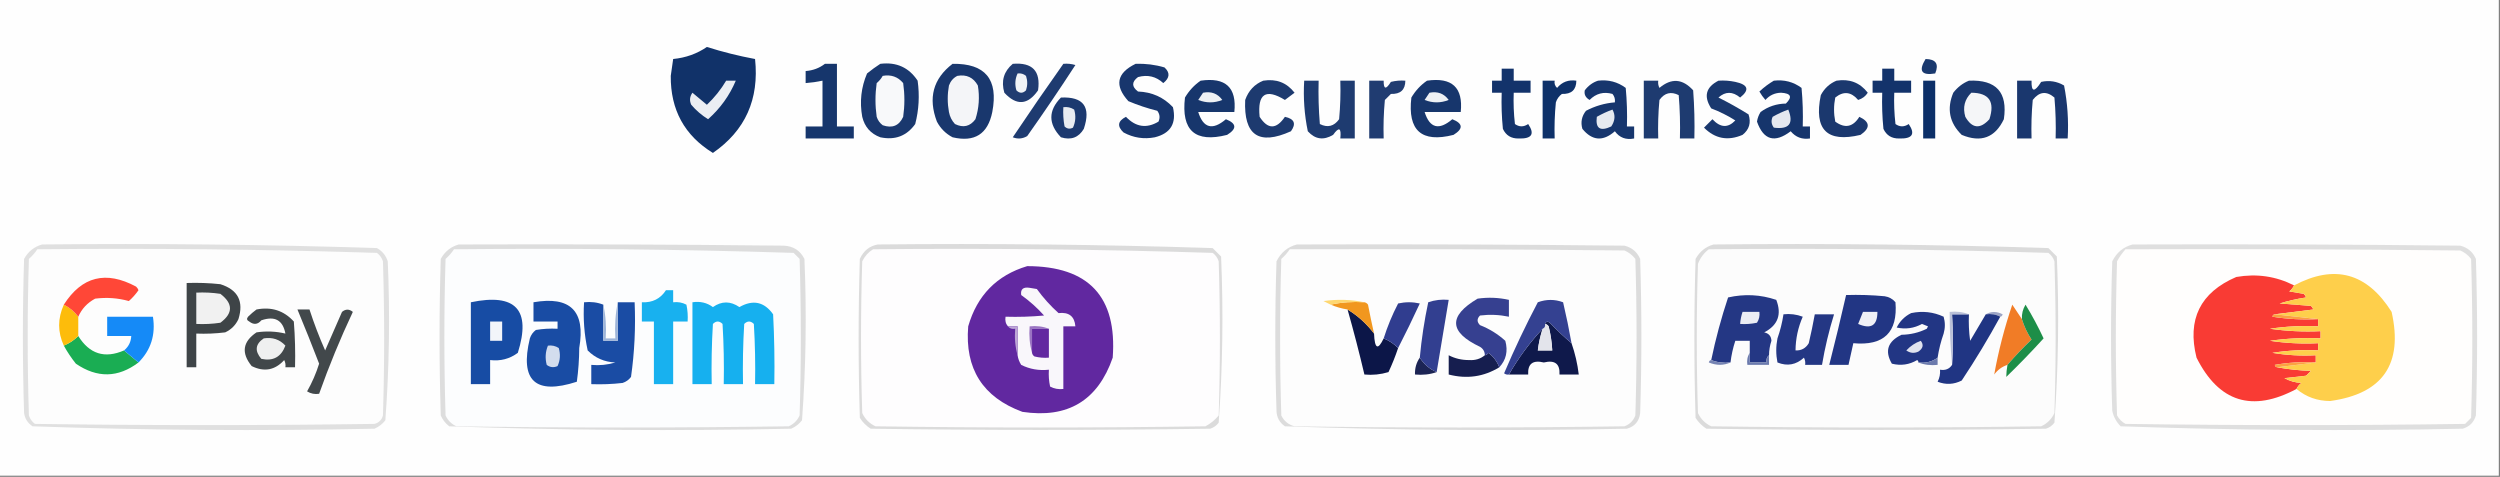 <svg xmlns="http://www.w3.org/2000/svg" xmlns:xlink="http://www.w3.org/1999/xlink" width="1038px" height="198px" style="shape-rendering:geometricPrecision; text-rendering:geometricPrecision; image-rendering:optimizeQuality; fill-rule:evenodd; clip-rule:evenodd"><rect width="100%" height="100%" fill="#808080" stroke="none"/><g><path style="opacity:1" fill="#fefefe" d="M -0.5,-0.5 C 345.5,-0.5 691.5,-0.5 1037.5,-0.5C 1037.5,65.5 1037.5,131.5 1037.5,197.5C 691.5,197.5 345.5,197.5 -0.5,197.5C -0.5,131.5 -0.5,65.5 -0.5,-0.5 Z"></path></g><g><path style="opacity:1" fill="#113269" d="M 293.5,19.5 C 300.046,21.569 306.712,23.236 313.5,24.5C 315.282,41.199 309.449,54.199 296,63.5C 284.203,56.25 278.37,45.583 278.5,31.5C 278.833,29.167 279.167,26.833 279.5,24.5C 284.71,23.988 289.377,22.322 293.5,19.5 Z"></path></g><g><path style="opacity:1" fill="#1a396e" d="M 799.5,24.5 C 803.788,24.558 805.121,26.558 803.5,30.5C 797.787,31.452 796.454,29.452 799.5,24.5 Z"></path></g><g><path style="opacity:1" fill="#16366c" d="M 342.5,26.5 C 344.167,26.5 345.833,26.5 347.5,26.5C 347.5,35.167 347.5,43.833 347.5,52.5C 349.833,52.5 352.167,52.5 354.5,52.5C 354.5,54.167 354.5,55.833 354.5,57.5C 347.833,57.5 341.167,57.5 334.5,57.5C 334.5,55.833 334.5,54.167 334.5,52.5C 336.833,52.5 339.167,52.5 341.5,52.5C 341.5,46.167 341.5,39.833 341.5,33.5C 339.194,33.993 336.861,34.326 334.5,34.5C 334.5,32.833 334.5,31.167 334.5,29.5C 337.542,29.267 340.208,28.267 342.5,26.5 Z"></path></g><g><path style="opacity:1" fill="#1a386e" d="M 365.5,26.5 C 372.205,25.67 377.372,28.003 381,33.5C 381.861,39.585 381.527,45.585 380,51.5C 376.457,56.462 371.624,58.296 365.5,57C 361.502,55.514 359.002,52.68 358,48.5C 356.873,42.245 357.54,36.245 360,30.5C 361.812,29.023 363.645,27.69 365.5,26.5 Z"></path></g><g><path style="opacity:1" fill="#19376d" d="M 395.5,26.5 C 409.097,26.276 414.597,32.943 412,46.5C 410.162,55.661 404.662,59.161 395.5,57C 392.667,55.5 390.5,53.333 389,50.5C 385.271,40.669 387.438,32.669 395.5,26.5 Z"></path></g><g><path style="opacity:1" fill="#213c71" d="M 420.5,26.5 C 428.658,25.823 432.158,29.489 431,37.5C 426.748,43.653 422.081,43.986 417,38.5C 415.593,33.643 416.76,29.643 420.5,26.5 Z"></path></g><g><path style="opacity:1" fill="#1e3b70" d="M 441.5,26.5 C 443.199,26.34 444.866,26.506 446.5,27C 440.029,36.97 433.362,46.803 426.5,56.5C 424.579,57.641 422.579,57.808 420.5,57C 427.386,46.718 434.386,36.551 441.5,26.5 Z"></path></g><g><path style="opacity:1" fill="#18366d" d="M 471.5,26.5 C 475.582,26.344 479.582,26.844 483.5,28C 485.871,30.184 485.704,32.35 483,34.5C 480.005,31.735 476.505,30.902 472.5,32C 469.833,34 469.833,36 472.5,38C 478.281,38.209 483.115,40.376 487,44.5C 488.558,51.196 486.058,55.362 479.5,57C 474.928,57.887 470.595,57.22 466.5,55C 463.741,52.426 464.074,50.26 467.5,48.5C 471.573,52.772 476.073,53.439 481,50.5C 481.72,48.888 481.554,47.388 480.5,46C 476.392,44.974 472.392,43.64 468.5,42C 462.632,35.506 463.632,30.34 471.5,26.5 Z"></path></g><g><path style="opacity:1" fill="#13336b" d="M 623.5,28.5 C 625.167,28.5 626.833,28.5 628.5,28.5C 628.5,30.167 628.5,31.833 628.5,33.5C 630.833,33.5 633.167,33.5 635.5,33.5C 635.5,35.167 635.5,36.833 635.5,38.5C 633.167,38.5 630.833,38.5 628.5,38.5C 628.334,42.846 628.501,47.179 629,51.5C 630.796,52.767 632.629,52.767 634.5,51.5C 637.344,55.689 636.011,57.689 630.5,57.5C 627.426,57.55 625.259,56.217 624,53.5C 623.501,48.511 623.334,43.511 623.5,38.5C 622.167,38.5 620.833,38.5 619.5,38.5C 619.5,36.833 619.5,35.167 619.5,33.5C 620.833,33.5 622.167,33.5 623.5,33.5C 623.5,31.833 623.5,30.167 623.5,28.5 Z"></path></g><g><path style="opacity:1" fill="#13336b" d="M 781.5,28.5 C 783.167,28.5 784.833,28.5 786.5,28.5C 786.5,30.167 786.5,31.833 786.5,33.5C 788.833,33.5 791.167,33.5 793.5,33.5C 793.5,35.167 793.5,36.833 793.5,38.5C 791.167,38.5 788.833,38.5 786.5,38.5C 786.334,42.846 786.501,47.179 787,51.5C 788.796,52.767 790.629,52.767 792.5,51.5C 795.344,55.689 794.011,57.689 788.5,57.5C 785.426,57.55 783.259,56.217 782,53.5C 781.501,48.511 781.334,43.511 781.5,38.5C 780.167,38.5 778.833,38.5 777.5,38.5C 777.5,36.833 777.5,35.167 777.5,33.5C 778.833,33.5 780.167,33.5 781.5,33.5C 781.5,31.833 781.5,30.167 781.5,28.5 Z"></path></g><g><path style="opacity:1" fill="#f1f3f6" d="M 422.5,30.5 C 423.822,30.33 424.989,30.663 426,31.5C 426.667,33.5 426.667,35.5 426,37.5C 424.667,38.833 423.333,38.833 422,37.5C 421.297,35.071 421.463,32.737 422.5,30.5 Z"></path></g><g><path style="opacity:1" fill="#f8f9fa" d="M 366.5,31.5 C 369.97,30.875 372.804,31.875 375,34.5C 375.667,39.167 375.667,43.833 375,48.5C 373.309,52.213 370.475,53.379 366.5,52C 365.299,51.097 364.465,49.931 364,48.5C 363.333,43.833 363.333,39.167 364,34.5C 365.045,33.627 365.878,32.627 366.5,31.5 Z"></path></g><g><path style="opacity:1" fill="#f4f5f8" d="M 397.5,31.5 C 401.317,30.826 404.15,32.159 406,35.5C 406.81,40.257 406.476,44.924 405,49.5C 402.779,52.512 399.946,53.179 396.5,51.5C 395.194,50.088 394.36,48.421 394,46.5C 393.333,42.833 393.333,39.167 394,35.5C 394.69,33.65 395.856,32.316 397.5,31.5 Z"></path></g><g><path style="opacity:1" fill="#ebeef3" d="M 301.5,33.5 C 302.833,33.5 304.167,33.5 305.5,33.5C 302.917,39.64 299.084,44.974 294,49.5C 291.384,47.888 289.05,45.888 287,43.5C 286.202,41.741 286.369,40.075 287.5,38.5C 289.5,40.167 291.5,41.833 293.5,43.5C 296.653,40.51 299.32,37.177 301.5,33.5 Z"></path></g><g><path style="opacity:1" fill="#17366c" d="M 498.5,33.5 C 508.88,31.987 513.546,36.32 512.5,46.5C 507.5,46.5 502.5,46.5 497.5,46.5C 499.619,53.231 503.452,54.231 509,49.5C 513.467,51.283 513.634,53.449 509.5,56C 496.218,59.388 490.384,54.222 492,40.5C 493.694,37.642 495.861,35.309 498.5,33.5 Z"></path></g><g><path style="opacity:1" fill="#1d3a6f" d="M 524.5,33.5 C 529.914,32.634 534.248,34.3 537.5,38.5C 536.167,39.5 534.833,40.5 533.5,41.5C 525.521,36.619 522.021,38.952 523,48.5C 526.405,53.795 529.905,53.795 533.5,48.5C 537.433,49.354 538.266,51.354 536,54.5C 522.668,60.508 516.334,56.175 517,41.5C 518.38,37.625 520.88,34.958 524.5,33.5 Z"></path></g><g><path style="opacity:1" fill="#1e3b70" d="M 541.5,33.5 C 543.5,33.5 545.5,33.5 547.5,33.5C 547.334,39.509 547.501,45.509 548,51.5C 551.206,53.124 553.872,52.458 556,49.5C 556.499,44.177 556.666,38.844 556.5,33.5C 558.5,33.5 560.5,33.5 562.5,33.5C 562.5,41.5 562.5,49.5 562.5,57.5C 560.5,57.5 558.5,57.5 556.5,57.5C 556.97,53.03 555.97,52.53 553.5,56C 549.526,58.364 546.026,57.864 543,54.5C 541.575,47.615 541.075,40.615 541.5,33.5 Z"></path></g><g><path style="opacity:1" fill="#203c71" d="M 568.5,33.5 C 570.5,33.5 572.5,33.5 574.5,33.5C 574.443,37.133 575.443,37.3 577.5,34C 579.473,33.505 581.473,33.338 583.5,33.5C 583.466,37.309 581.466,39.142 577.5,39C 576.667,39.833 575.833,40.667 575,41.5C 574.501,46.823 574.334,52.156 574.5,57.5C 572.5,57.5 570.5,57.5 568.5,57.5C 568.5,49.5 568.5,41.5 568.5,33.5 Z"></path></g><g><path style="opacity:1" fill="#17366c" d="M 592.5,33.5 C 602.88,31.987 607.546,36.32 606.5,46.5C 601.5,46.5 596.5,46.5 591.5,46.5C 593.619,53.231 597.452,54.231 603,49.5C 607.467,51.283 607.634,53.449 603.5,56C 590.218,59.388 584.384,54.222 586,40.5C 587.694,37.642 589.861,35.309 592.5,33.5 Z"></path></g><g><path style="opacity:1" fill="#0e3169" d="M 640.5,33.5 C 642.167,33.5 643.833,33.5 645.5,33.5C 645.281,34.675 645.614,35.675 646.5,36.5C 648.578,34.014 651.245,33.014 654.5,33.5C 654.466,37.309 652.466,39.142 648.5,39C 647.299,39.903 646.465,41.069 646,42.5C 645.501,47.489 645.334,52.489 645.5,57.5C 643.833,57.5 642.167,57.5 640.5,57.5C 640.5,49.5 640.5,41.5 640.5,33.5 Z"></path></g><g><path style="opacity:1" fill="#17366d" d="M 663.5,33.5 C 667.79,32.987 671.623,33.987 675,36.5C 675.499,41.823 675.666,47.156 675.5,52.5C 676.5,52.5 677.5,52.5 678.5,52.5C 678.5,54.167 678.5,55.833 678.5,57.5C 675.092,58.172 672.425,57.172 670.5,54.5C 665.59,58.817 661.09,58.483 657,53.5C 656.218,50.743 656.718,48.243 658.5,46C 662.259,44.015 666.259,42.848 670.5,42.5C 670.67,41.178 670.337,40.011 669.5,39C 665.82,37.973 662.653,38.806 660,41.5C 658.322,40.534 657.655,39.201 658,37.5C 659.5,35.531 661.333,34.198 663.5,33.5 Z"></path></g><g><path style="opacity:1" fill="#1e3b70" d="M 682.5,33.5 C 684.5,33.5 686.5,33.5 688.5,33.5C 688.351,34.552 688.517,35.552 689,36.5C 693.954,32.323 698.62,32.657 703,37.5C 703.5,44.158 703.666,50.825 703.5,57.5C 701.5,57.5 699.5,57.5 697.5,57.5C 697.666,51.491 697.499,45.491 697,39.5C 693.794,37.876 691.128,38.542 689,41.5C 688.501,46.823 688.334,52.156 688.5,57.5C 686.5,57.5 684.5,57.5 682.5,57.5C 682.5,49.5 682.5,41.5 682.5,33.5 Z"></path></g><g><path style="opacity:1" fill="#1a386e" d="M 713.5,33.5 C 715.857,33.337 718.19,33.503 720.5,34C 725.857,35.158 726.523,37.324 722.5,40.5C 719.383,37.91 716.383,37.91 713.5,40.5C 717.742,42.613 721.908,44.947 726,47.5C 727.123,50.956 726.29,53.79 723.5,56C 717.421,58.61 712.087,57.61 707.5,53C 708.667,51.833 709.833,50.667 711,49.5C 714.289,53.056 717.456,53.222 720.5,50C 717.415,48.042 714.082,46.375 710.5,45C 707.262,40.017 708.262,36.183 713.5,33.5 Z"></path></g><g><path style="opacity:1" fill="#16356c" d="M 736.5,33.5 C 740.79,32.987 744.623,33.987 748,36.5C 748.499,41.823 748.666,47.156 748.5,52.5C 749.5,52.5 750.5,52.5 751.5,52.5C 751.5,54.167 751.5,55.833 751.5,57.5C 748.245,57.986 745.578,56.986 743.5,54.5C 736.883,59.516 732.216,58.183 729.5,50.5C 729.719,49.062 730.219,47.729 731,46.5C 734.111,44.228 737.611,43.062 741.5,43C 744.297,40.242 743.631,38.742 739.5,38.5C 736.889,38.556 734.722,39.556 733,41.5C 732.044,40.421 731.211,39.255 730.5,38C 732.389,36.236 734.389,34.736 736.5,33.5 Z"></path></g><g><path style="opacity:1" fill="#1b386e" d="M 762.5,33.5 C 767.914,32.634 772.248,34.3 775.5,38.5C 774.564,39.974 773.23,40.974 771.5,41.5C 768.58,38.077 765.413,37.744 762,40.5C 761.333,43.833 761.333,47.167 762,50.5C 766.019,53.429 769.353,52.763 772,48.5C 776.478,50.628 776.645,53.128 772.5,56C 758.546,59.349 753.046,53.849 756,39.5C 757.494,36.687 759.66,34.687 762.5,33.5 Z"></path></g><g><path style="opacity:1" fill="#0c2f68" d="M 798.5,33.5 C 800.167,33.5 801.833,33.5 803.5,33.5C 803.5,41.5 803.5,49.5 803.5,57.5C 801.833,57.5 800.167,57.5 798.5,57.5C 798.5,49.5 798.5,41.5 798.5,33.5 Z"></path></g><g><path style="opacity:1" fill="#1b386e" d="M 817.5,33.5 C 828.833,32.998 833.666,38.331 832,49.5C 828.344,57.166 822.511,59.333 814.5,56C 809.393,51.002 808.227,45.169 811,38.5C 812.805,36.174 814.972,34.508 817.5,33.5 Z"></path></g><g><path style="opacity:1" fill="#1a376e" d="M 837.5,33.5 C 839.5,33.5 841.5,33.5 843.5,33.5C 843.367,38.272 844.7,38.438 847.5,34C 850.871,33.256 854.037,33.756 857,35.5C 858.429,42.719 858.929,50.053 858.5,57.5C 856.833,57.5 855.167,57.5 853.5,57.5C 853.666,51.824 853.499,46.157 853,40.5C 849.706,37.689 846.706,38.022 844,41.5C 843.501,46.823 843.334,52.156 843.5,57.5C 841.5,57.5 839.5,57.5 837.5,57.5C 837.5,49.5 837.5,41.5 837.5,33.5 Z"></path></g><g><path style="opacity:1" fill="#eef1f4" d="M 499.5,38.5 C 502.908,37.828 505.575,38.828 507.5,41.5C 504.167,42.833 500.833,42.833 497.5,41.5C 498.193,40.482 498.859,39.482 499.5,38.5 Z"></path></g><g><path style="opacity:1" fill="#eef1f4" d="M 593.5,38.5 C 596.908,37.828 599.575,38.828 601.5,41.5C 598.167,42.833 594.833,42.833 591.5,41.5C 592.193,40.482 592.859,39.482 593.5,38.5 Z"></path></g><g><path style="opacity:1" fill="#f5f6f8" d="M 818.5,38.5 C 825.88,38.553 828.38,42.22 826,49.5C 822.157,53.729 818.823,53.395 816,48.5C 814.861,44.579 815.695,41.246 818.5,38.5 Z"></path></g><g><path style="opacity:1" fill="#1c396f" d="M 440.5,40.5 C 449.886,40.071 453.053,44.404 450,53.5C 447.839,57.124 444.672,58.291 440.5,57C 435.193,51.428 435.193,45.928 440.5,40.5 Z"></path></g><g><path style="opacity:1" fill="#e9ecf1" d="M 441.5,44.5 C 443.144,44.286 444.644,44.62 446,45.5C 446.769,48.099 446.602,50.599 445.5,53C 444.216,53.684 443.049,53.517 442,52.5C 441.503,49.854 441.336,47.187 441.5,44.5 Z"></path></g><g><path style="opacity:1" fill="#e6eaf0" d="M 669.5,45.5 C 670.764,47.772 670.598,50.105 669,52.5C 664.377,54.678 662.377,53.344 663,48.5C 665.166,47.269 667.333,46.269 669.5,45.5 Z"></path></g><g><path style="opacity:1" fill="#e5e8ef" d="M 742.5,45.5 C 744.839,51.335 742.839,53.835 736.5,53C 735.446,51.612 735.28,50.112 736,48.5C 738.166,47.269 740.333,46.269 742.5,45.5 Z"></path></g><g><path style="opacity:1" fill="#dddddd" d="M 190.5,101.5 C 235.501,101.333 280.501,101.5 325.5,102C 329.438,102.214 332.272,104.047 334,107.5C 334.968,129.897 334.634,152.23 333,174.5C 331.786,176.049 330.286,177.215 328.5,178C 281.083,178.99 233.75,178.657 186.5,177C 184.951,175.786 183.785,174.286 183,172.5C 182.333,150.833 182.333,129.167 183,107.5C 184.707,104.41 187.207,102.41 190.5,101.5 Z"></path></g><g><path style="opacity:1" fill="#dbdbdb" d="M 364.5,101.5 C 410.893,101.015 457.227,101.515 503.5,103C 504.667,104.167 505.833,105.333 507,106.5C 507.979,129.588 507.645,152.588 506,175.5C 505.097,176.701 503.931,177.535 502.5,178C 455.5,178.667 408.5,178.667 361.5,178C 359.667,176.833 358.167,175.333 357,173.5C 356.333,151.5 356.333,129.5 357,107.5C 358.542,104.108 361.042,102.108 364.5,101.5 Z"></path></g><g><path style="opacity:1" fill="#dbdbdb" d="M 711.5,101.5 C 757.893,101.015 804.227,101.515 850.5,103C 851.667,104.167 852.833,105.333 854,106.5C 854.979,129.588 854.645,152.588 853,175.5C 852.097,176.701 850.931,177.535 849.5,178C 802.5,178.667 755.5,178.667 708.5,178C 706.667,176.833 705.167,175.333 704,173.5C 703.333,151.5 703.333,129.5 704,107.5C 705.707,104.41 708.207,102.41 711.5,101.5 Z"></path></g><g><path style="opacity:1" fill="#dfdfdf" d="M 885.5,101.5 C 930.835,101.333 976.168,101.5 1021.5,102C 1024.58,102.786 1026.75,104.619 1028,107.5C 1028.67,129.167 1028.67,150.833 1028,172.5C 1027.17,175.333 1025.33,177.167 1022.5,178C 975.083,178.99 927.75,178.657 880.5,177C 878.683,175.2 877.516,173.034 877,170.5C 876.333,149.833 876.333,129.167 877,108.5C 878.866,104.784 881.699,102.45 885.5,101.5 Z"></path></g><g><path style="opacity:1" fill="#fcfdfe" d="M 188.5,103.5 C 235.56,103.015 282.56,103.515 329.5,105C 330.333,105.833 331.167,106.667 332,107.5C 332.667,129.167 332.667,150.833 332,172.5C 331.07,174.552 329.57,176.052 327.5,177C 281.5,177.667 235.5,177.667 189.5,177C 187.43,176.052 185.93,174.552 185,172.5C 184.333,150.833 184.333,129.167 185,107.5C 186.376,106.295 187.542,104.962 188.5,103.5 Z"></path></g><g><path style="opacity:1" fill="#fefdfe" d="M 362.5,103.5 C 409.56,103.015 456.56,103.515 503.5,105C 504.701,105.903 505.535,107.069 506,108.5C 506.667,129.833 506.667,151.167 506,172.5C 504.457,174.378 502.624,175.878 500.5,177C 454.833,177.667 409.167,177.667 363.5,177C 361,175.833 359.167,174 358,171.5C 357.333,150.5 357.333,129.5 358,108.5C 359.059,106.341 360.559,104.674 362.5,103.5 Z"></path></g><g><path style="opacity:1" fill="#fcfcfc" d="M 709.5,103.5 C 756.56,103.015 803.56,103.515 850.5,105C 851.701,105.903 852.535,107.069 853,108.5C 853.667,129.5 853.667,150.5 853,171.5C 851.833,174 850,175.833 847.5,177C 801.833,177.667 756.167,177.667 710.5,177C 708,175.833 706.167,174 705,171.5C 704.333,150.833 704.333,130.167 705,109.5C 705.979,107.032 707.479,105.032 709.5,103.5 Z"></path></g><g><path style="opacity:1" fill="#fffefd" d="M 882.5,103.5 C 928.835,103.333 975.168,103.5 1021.5,104C 1023.29,104.785 1024.79,105.951 1026,107.5C 1026.67,129.5 1026.67,151.5 1026,173.5C 1025.17,174.333 1024.33,175.167 1023.5,176C 976.5,176.667 929.5,176.667 882.5,176C 881,175.167 879.833,174 879,172.5C 878.333,151.167 878.333,129.833 879,108.5C 879.997,106.677 881.164,105.01 882.5,103.5 Z"></path></g><g><path style="opacity:1" fill="#6128a0" d="M 426.5,110.5 C 452.04,110.536 463.873,123.202 462,148.5C 455.81,166.332 443.31,173.832 424.5,171C 408.045,164.938 400.545,153.104 402,135.5C 405.709,122.625 413.876,114.292 426.5,110.5 Z"></path></g><g><path style="opacity:1" fill="#f93b34" d="M 952.5,118.5 C 952.047,119.458 951.381,120.292 950.5,121C 952.5,121.333 954.5,121.667 956.5,122C 956.957,122.414 957.291,122.914 957.5,123.5C 953.69,124.071 950.024,124.904 946.5,126C 950.833,126.333 955.167,126.667 959.5,127C 959.957,127.414 960.291,127.914 960.5,128.5C 955.015,129.167 949.681,129.833 944.5,130.5C 943.957,130.56 943.624,130.893 943.5,131.5C 949.798,132.496 956.132,132.83 962.5,132.5C 962.5,133.5 962.5,134.5 962.5,135.5C 955.8,135.17 949.134,135.503 942.5,136.5C 949.468,137.497 956.468,137.83 963.5,137.5C 963.5,138.5 963.5,139.5 963.5,140.5C 956.468,140.17 949.468,140.503 942.5,141.5C 949.134,142.497 955.8,142.83 962.5,142.5C 962.5,143.5 962.5,144.5 962.5,145.5C 956.132,145.17 949.798,145.504 943.5,146.5C 949.463,147.496 955.463,147.829 961.5,147.5C 961.5,148.5 961.5,149.5 961.5,150.5C 955.794,150.171 950.128,150.505 944.5,151.5C 944.624,152.107 944.957,152.44 945.5,152.5C 949.982,153.326 954.649,153.826 959.5,154C 958.833,154.667 958.167,155.333 957.5,156C 954.5,156.333 951.5,156.667 948.5,157C 950.623,158.194 952.957,158.86 955.5,159C 954.619,159.708 953.953,160.542 953.5,161.5C 935.103,171.311 921.27,166.977 912,148.5C 908.026,132.615 913.526,121.448 928.5,115C 937.001,113.522 945.001,114.689 952.5,118.5 Z"></path></g><g><path style="opacity:1" fill="#fecf4b" d="M 953.5,161.5 C 953.953,160.542 954.619,159.708 955.5,159C 952.957,158.86 950.623,158.194 948.5,157C 951.5,156.667 954.5,156.333 957.5,156C 958.167,155.333 958.833,154.667 959.5,154C 954.649,153.826 949.982,153.326 945.5,152.5C 950.833,151.833 956.167,151.167 961.5,150.5C 961.5,149.5 961.5,148.5 961.5,147.5C 955.463,147.829 949.463,147.496 943.5,146.5C 949.798,145.504 956.132,145.17 962.5,145.5C 962.5,144.5 962.5,143.5 962.5,142.5C 955.8,142.83 949.134,142.497 942.5,141.5C 949.468,140.503 956.468,140.17 963.5,140.5C 963.5,139.5 963.5,138.5 963.5,137.5C 956.468,137.83 949.468,137.497 942.5,136.5C 949.134,135.503 955.8,135.17 962.5,135.5C 962.5,134.5 962.5,133.5 962.5,132.5C 956.5,131.833 950.5,131.167 944.5,130.5C 949.681,129.833 955.015,129.167 960.5,128.5C 960.291,127.914 959.957,127.414 959.5,127C 955.167,126.667 950.833,126.333 946.5,126C 950.024,124.904 953.69,124.071 957.5,123.5C 957.291,122.914 956.957,122.414 956.5,122C 954.5,121.667 952.5,121.333 950.5,121C 951.381,120.292 952.047,119.458 952.5,118.5C 969.289,109.591 982.789,113.258 993,129.5C 997.856,151.139 989.356,163.472 967.5,166.5C 962.177,166.498 957.51,164.831 953.5,161.5 Z"></path></g><g><path style="opacity:1" fill="#f9f7fb" d="M 422.5,147.5 C 422.5,143.5 422.5,139.5 422.5,135.5C 421.167,135.5 419.833,135.5 418.5,135.5C 417.566,134.432 417.232,133.099 417.5,131.5C 422.844,131.666 428.177,131.499 433.5,131C 430.631,127.796 427.465,124.963 424,122.5C 423.652,120.077 424.818,119.077 427.5,119.5C 428.5,119.667 429.5,119.833 430.5,120C 433.13,123.632 436.13,126.965 439.5,130C 443.82,129.5 446.154,131.333 446.5,135.5C 444.833,135.5 443.167,135.5 441.5,135.5C 441.5,144.167 441.5,152.833 441.5,161.5C 439.533,161.739 437.699,161.406 436,160.5C 435.503,158.19 435.337,155.857 435.5,153.5C 431.416,153.957 427.583,153.29 424,151.5C 423.209,150.255 422.709,148.922 422.5,147.5 Z"></path></g><g><path style="opacity:1" fill="#18b1ef" d="M 276.5,120.5 C 277.5,120.5 278.5,120.5 279.5,120.5C 279.5,122.167 279.5,123.833 279.5,125.5C 281.467,125.261 283.301,125.594 285,126.5C 285.497,128.81 285.663,131.143 285.5,133.5C 283.5,133.5 281.5,133.5 279.5,133.5C 279.5,142.167 279.5,150.833 279.5,159.5C 276.833,159.5 274.167,159.5 271.5,159.5C 271.5,150.833 271.5,142.167 271.5,133.5C 269.833,133.5 268.167,133.5 266.5,133.5C 266.5,130.833 266.5,128.167 266.5,125.5C 270.868,125.721 274.202,124.054 276.5,120.5 Z"></path></g><g><path style="opacity:1" fill="#243784" d="M 734.5,147.5 C 733.596,148.209 733.263,149.209 733.5,150.5C 731.167,150.5 728.833,150.5 726.5,150.5C 726.5,149.167 726.5,147.833 726.5,146.5C 726.5,144.833 726.5,143.167 726.5,141.5C 724.5,141.5 722.5,141.5 720.5,141.5C 719.539,144.426 718.873,147.426 718.5,150.5C 715.615,150.806 712.948,150.473 710.5,149.5C 712.326,140.707 714.659,132.04 717.5,123.5C 724.316,121.96 730.983,122.294 737.5,124.5C 739.857,130.539 738.19,135.039 732.5,138C 734.41,138.408 735.41,139.575 735.5,141.5C 734.844,143.453 734.511,145.453 734.5,147.5 Z"></path></g><g><path style="opacity:1" fill="#223684" d="M 766.5,122.5 C 771.844,122.334 777.177,122.501 782.5,123C 784.329,123.273 785.829,124.107 787,125.5C 788.002,137.997 782.168,143.664 769.5,142.5C 768.833,145.5 768.167,148.5 767.5,151.5C 764.833,151.5 762.167,151.5 759.5,151.5C 761.963,141.846 764.297,132.18 766.5,122.5 Z"></path></g><g><path style="opacity:1" fill="#174ca4" d="M 195.5,125.5 C 214.127,121.62 220.627,128.62 215,146.5C 211.623,149.013 207.79,150.013 203.5,149.5C 203.5,152.833 203.5,156.167 203.5,159.5C 200.833,159.5 198.167,159.5 195.5,159.5C 195.5,148.167 195.5,136.833 195.5,125.5 Z"></path></g><g><path style="opacity:1" fill="#194ca4" d="M 221.5,125.5 C 236.83,122.83 243.164,129.164 240.5,144.5C 240.473,149.217 240.14,153.883 239.5,158.5C 222.252,164.085 215.752,158.085 220,140.5C 220.465,139.069 221.299,137.903 222.5,137C 225.482,136.502 228.482,136.335 231.5,136.5C 231.5,135.5 231.5,134.5 231.5,133.5C 228.167,133.5 224.833,133.5 221.5,133.5C 221.5,130.833 221.5,128.167 221.5,125.5 Z"></path></g><g><path style="opacity:1" fill="#1a4ca4" d="M 250.5,126.5 C 250.5,131.5 250.5,136.5 250.5,141.5C 252.5,141.5 254.5,141.5 256.5,141.5C 256.5,136.167 256.5,130.833 256.5,125.5C 258.833,125.5 261.167,125.5 263.5,125.5C 263.951,135.938 263.451,146.271 262,156.5C 261.097,157.701 259.931,158.535 258.5,159C 254.179,159.499 249.846,159.666 245.5,159.5C 245.5,156.833 245.5,154.167 245.5,151.5C 248.898,151.82 252.232,151.487 255.5,150.5C 250.968,150.317 247.135,148.651 244,145.5C 242.58,138.95 242.08,132.284 242.5,125.5C 245.385,125.194 248.052,125.527 250.5,126.5 Z"></path></g><g><path style="opacity:1" fill="#16b0ef" d="M 287.5,125.5 C 290.711,125.012 293.544,125.679 296,127.5C 299.614,124.948 303.281,124.948 307,127.5C 312.638,124.293 317.305,125.293 321,130.5C 321.5,140.161 321.666,149.828 321.5,159.5C 318.833,159.5 316.167,159.5 313.5,159.5C 313.666,151.16 313.5,142.827 313,134.5C 311.667,133.167 310.333,133.167 309,134.5C 308.5,142.827 308.334,151.16 308.5,159.5C 305.833,159.5 303.167,159.5 300.5,159.5C 300.666,151.16 300.5,142.827 300,134.5C 298.667,133.167 297.333,133.167 296,134.5C 295.5,142.827 295.334,151.16 295.5,159.5C 292.833,159.5 290.167,159.5 287.5,159.5C 287.5,148.167 287.5,136.833 287.5,125.5 Z"></path></g><g><path style="opacity:1" fill="#9db4d8" d="M 256.5,125.5 C 256.5,130.833 256.5,136.167 256.5,141.5C 254.5,141.5 252.5,141.5 250.5,141.5C 250.5,136.5 250.5,131.5 250.5,126.5C 251.486,130.97 251.819,135.637 251.5,140.5C 252.833,140.5 254.167,140.5 255.5,140.5C 255.179,135.305 255.513,130.305 256.5,125.5 Z"></path></g><g><path style="opacity:1" fill="#f17c26" d="M 839.5,132.5 C 840.42,135.508 841.754,138.341 843.5,141C 839.935,144.396 836.602,147.896 833.5,151.5C 831.284,152.203 829.451,153.536 828,155.5C 829.755,145.719 832.255,136.052 835.5,126.5C 836.857,128.565 838.19,130.565 839.5,132.5 Z"></path></g><g><path style="opacity:1" fill="#223684" d="M 804.5,148.5 C 802.2,150.202 799.533,150.868 796.5,150.5C 796.565,150.062 796.399,149.728 796,149.5C 792.744,151.429 789.244,151.929 785.5,151C 782.44,145.745 783.773,141.745 789.5,139C 793.233,138.934 796.733,138.101 800,136.5C 800.167,136.167 800.333,135.833 800.5,135.5C 799.667,135.167 798.833,134.833 798,134.5C 794.736,136.3 791.236,136.8 787.5,136C 788.833,133.333 790.833,131.333 793.5,130C 798.229,129.004 802.729,129.504 807,131.5C 807.667,133.833 807.667,136.167 807,138.5C 805.85,141.768 805.016,145.101 804.5,148.5 Z"></path></g><g><path style="opacity:1" fill="#9da5c6" d="M 824.5,130.5 C 826.693,129.203 829.027,129.203 831.5,130.5C 831.376,131.107 831.043,131.44 830.5,131.5C 828.735,130.539 826.735,130.205 824.5,130.5 Z"></path></g><g><path style="opacity:1" fill="#ebedf4" d="M 723.5,129.5 C 725.833,129.5 728.167,129.5 730.5,129.5C 730.714,131.144 730.38,132.644 729.5,134C 727.19,134.497 724.857,134.663 722.5,134.5C 722.629,132.784 722.962,131.117 723.5,129.5 Z"></path></g><g><path style="opacity:1" fill="#f0f1f6" d="M 773.5,129.5 C 775.5,129.5 777.5,129.5 779.5,129.5C 779.507,135.171 776.841,136.837 771.5,134.5C 772.174,132.805 772.841,131.138 773.5,129.5 Z"></path></g><g><path style="opacity:1" fill="#243784" d="M 740.5,130.5 C 743.247,130.187 745.914,130.52 748.5,131.5C 746.55,135.968 745.55,140.634 745.5,145.5C 747.903,145.607 749.736,144.607 751,142.5C 751.945,138.506 752.778,134.506 753.5,130.5C 756.167,130.5 758.833,130.5 761.5,130.5C 759.363,137.382 757.696,144.382 756.5,151.5C 754.167,151.5 751.833,151.5 749.5,151.5C 749.649,150.448 749.483,149.448 749,148.5C 745.748,151.488 742.082,152.155 738,150.5C 737.333,147.167 737.333,143.833 738,140.5C 739.15,137.232 739.984,133.899 740.5,130.5 Z"></path></g><g><path style="opacity:1" fill="#203583" d="M 817.5,130.5 C 817.335,134.182 817.501,137.848 818,141.5C 820.193,137.77 822.36,134.103 824.5,130.5C 826.735,130.205 828.735,130.539 830.5,131.5C 825.555,140.555 820.222,149.388 814.5,158C 811.247,159.656 807.913,159.823 804.5,158.5C 805.309,156.929 805.643,155.262 805.5,153.5C 807.698,153.88 809.365,153.213 810.5,151.5C 810.939,144.686 810.939,137.686 810.5,130.5C 812.833,130.5 815.167,130.5 817.5,130.5 Z"></path></g><g><path style="opacity:1" fill="#1d8e48" d="M 833.5,151.5 C 836.602,147.896 839.935,144.396 843.5,141C 841.754,138.341 840.42,135.508 839.5,132.5C 839.372,130.345 839.872,128.345 841,126.5C 843.754,131.008 846.254,135.674 848.5,140.5C 843.515,145.985 838.348,151.319 833,156.5C 833.019,154.893 833.185,153.226 833.5,151.5 Z"></path></g><g><path style="opacity:1" fill="#fba141" d="M 944.5,130.5 C 950.5,131.167 956.5,131.833 962.5,132.5C 956.132,132.83 949.798,132.496 943.5,131.5C 943.624,130.893 943.957,130.56 944.5,130.5 Z"></path></g><g><path style="opacity:1" fill="#f2f5fa" d="M 203.5,133.5 C 205.167,133.5 206.833,133.5 208.5,133.5C 208.5,136.167 208.5,138.833 208.5,141.5C 206.833,141.5 205.167,141.5 203.5,141.5C 203.5,138.833 203.5,136.167 203.5,133.5 Z"></path></g><g><path style="opacity:1" fill="#bda6d6" d="M 418.5,135.5 C 419.833,135.5 421.167,135.5 422.5,135.5C 422.5,139.5 422.5,143.5 422.5,147.5C 421.518,144.038 421.185,140.371 421.5,136.5C 420.209,136.737 419.209,136.404 418.5,135.5 Z"></path></g><g><path style="opacity:1" fill="#9a74c2" d="M 435.5,136.5 C 433.167,136.5 430.833,136.5 428.5,136.5C 428.5,139.833 428.5,143.167 428.5,146.5C 427.518,143.038 427.185,139.371 427.5,135.5C 430.385,135.194 433.052,135.527 435.5,136.5 Z"></path></g><g><path style="opacity:1" fill="#6229a0" d="M 435.5,136.5 C 435.5,140.5 435.5,144.5 435.5,148.5C 433.473,148.662 431.473,148.495 429.5,148C 428.944,147.617 428.611,147.117 428.5,146.5C 428.5,143.167 428.5,139.833 428.5,136.5C 430.833,136.5 433.167,136.5 435.5,136.5 Z"></path></g><g><path style="opacity:1" fill="#bac0d8" d="M 817.5,130.5 C 815.167,130.5 812.833,130.5 810.5,130.5C 810.939,137.686 810.939,144.686 810.5,151.5C 809.813,144.187 809.479,136.854 809.5,129.5C 812.385,129.194 815.052,129.527 817.5,130.5 Z"></path></g><g><path style="opacity:1" fill="#e0e3ee" d="M 797.5,141.5 C 798.799,143.153 798.466,144.653 796.5,146C 794.741,146.798 793.074,146.631 791.5,145.5C 793.219,143.648 795.219,142.314 797.5,141.5 Z"></path></g><g><path style="opacity:1" fill="#d3ddee" d="M 227.5,143.5 C 229.144,143.286 230.644,143.62 232,144.5C 232.769,147.099 232.602,149.599 231.5,152C 229.888,152.72 228.388,152.554 227,151.5C 226.278,148.739 226.445,146.073 227.5,143.5 Z"></path></g><g><path style="opacity:1" fill="#7684b3" d="M 710.5,149.5 C 712.948,150.473 715.615,150.806 718.5,150.5C 715.645,151.803 712.645,151.803 709.5,150.5C 709.624,149.893 709.957,149.56 710.5,149.5 Z"></path></g><g><path style="opacity:1" fill="#6b7aad" d="M 726.5,146.5 C 726.5,147.833 726.5,149.167 726.5,150.5C 728.833,150.5 731.167,150.5 733.5,150.5C 733.263,149.209 733.596,148.209 734.5,147.5C 734.5,148.833 734.5,150.167 734.5,151.5C 731.5,151.5 728.5,151.5 725.5,151.5C 725.216,149.585 725.549,147.919 726.5,146.5 Z"></path></g><g><path style="opacity:1" fill="#6c7bad" d="M 804.5,148.5 C 804.5,149.5 804.5,150.5 804.5,151.5C 801.615,151.806 798.948,151.473 796.5,150.5C 799.533,150.868 802.2,150.202 804.5,148.5 Z"></path></g><g><path style="opacity:1" fill="#fca141" d="M 961.5,150.5 C 956.167,151.167 950.833,151.833 945.5,152.5C 944.957,152.44 944.624,152.107 944.5,151.5C 950.128,150.505 955.794,150.171 961.5,150.5 Z"></path></g><g><path style="opacity:1" fill="#e0e0e0" d="M 17.5,101.5 C 63.88,101.02 110.214,101.52 156.5,103C 158.726,104.227 160.226,106.061 161,108.5C 161.967,130.564 161.634,152.564 160,174.5C 158.786,176.049 157.286,177.215 155.5,178C 108.083,178.99 60.75,178.657 13.5,177C 11.512,175.681 10.346,173.848 10,171.5C 9.333,150.167 9.333,128.833 10,107.5C 11.707,104.41 14.207,102.41 17.5,101.5 Z"></path></g><g><path style="opacity:1" fill="#fdfdfd" d="M 15.5,103.5 C 62.56,103.015 109.56,103.515 156.5,105C 157.701,105.903 158.535,107.069 159,108.5C 159.667,129.833 159.667,151.167 159,172.5C 158.5,174.333 157.333,175.5 155.5,176C 108.5,176.667 61.5,176.667 14.5,176C 13.299,175.097 12.465,173.931 12,172.5C 11.333,150.833 11.333,129.167 12,107.5C 13.376,106.295 14.542,104.962 15.5,103.5 Z"></path></g><g><path style="opacity:1" fill="#41474a" d="M 106.5,128.5 C 112.701,127.285 117.868,128.952 122,133.5C 122.5,139.825 122.666,146.158 122.5,152.5C 121.167,152.5 119.833,152.5 118.5,152.5C 118.649,151.448 118.483,150.448 118,149.5C 114.178,153.721 109.678,154.554 104.5,152C 100.074,146.559 100.741,141.892 106.5,138C 110.537,137.393 114.537,137.56 118.5,138.5C 117.44,132.905 114.107,131.071 108.5,133C 107.01,134.772 105.343,134.939 103.5,133.5C 102.479,132.998 102.312,132.332 103,131.5C 104.145,130.364 105.312,129.364 106.5,128.5 Z"></path></g><g><path style="opacity:1" fill="#eff0f0" d="M 109.5,140.5 C 113.122,139.924 116.122,140.924 118.5,143.5C 116.734,148.216 113.401,150.049 108.5,149C 105.665,145.695 105.999,142.862 109.5,140.5 Z"></path></g><g><path style="opacity:1" fill="#1aad53" d="M 32.5,139.5 C 37.13,146.985 43.464,148.985 51.5,145.5C 53.525,147.196 55.525,148.863 57.5,150.5C 49.041,156.896 40.375,157.063 31.5,151C 29.585,148.6 27.919,146.1 26.5,143.5C 28.754,142.585 30.754,141.252 32.5,139.5 Z"></path></g><g><path style="opacity:1" fill="#42484b" d="M 123.5,128.5 C 125.167,128.5 126.833,128.5 128.5,128.5C 130.362,134.248 132.529,139.915 135,145.5C 137.333,140.167 139.667,134.833 142,129.5C 143.494,128.253 144.994,128.253 146.5,129.5C 141.262,140.637 136.595,151.97 132.5,163.5C 130.712,163.785 129.045,163.452 127.5,162.5C 129.586,158.83 131.253,154.996 132.5,151C 129.595,143.45 126.595,135.95 123.5,128.5 Z"></path></g><g><path style="opacity:1" fill="#158af7" d="M 57.5,150.5 C 55.525,148.863 53.525,147.196 51.5,145.5C 53.385,143.947 54.385,141.947 54.5,139.5C 51.167,139.5 47.833,139.5 44.5,139.5C 44.5,136.833 44.5,134.167 44.5,131.5C 50.833,131.5 57.167,131.5 63.5,131.5C 64.672,138.978 62.672,145.311 57.5,150.5 Z"></path></g><g><path style="opacity:1" fill="#fdbc0b" d="M 26.5,126.5 C 28.91,127.701 30.91,129.367 32.5,131.5C 32.5,134.167 32.5,136.833 32.5,139.5C 30.754,141.252 28.754,142.585 26.5,143.5C 23.912,137.894 23.912,132.228 26.5,126.5 Z"></path></g><g><path style="opacity:1" fill="#3e4447" d="M 77.5,117.5 C 82.178,117.334 86.845,117.501 91.5,118C 98.792,120.305 101.292,125.138 99,132.5C 97.833,135 96,136.833 93.5,138C 89.514,138.499 85.514,138.666 81.5,138.5C 81.5,143.167 81.5,147.833 81.5,152.5C 80.167,152.5 78.833,152.5 77.5,152.5C 77.5,140.833 77.5,129.167 77.5,117.5 Z"></path></g><g><path style="opacity:1" fill="#f1f1f1" d="M 81.5,121.5 C 84.85,121.335 88.183,121.502 91.5,122C 96.818,126.049 96.818,130.049 91.5,134C 88.183,134.498 84.85,134.665 81.5,134.5C 81.5,130.167 81.5,125.833 81.5,121.5 Z"></path></g><g><path style="opacity:1" fill="#ff4737" d="M 32.5,131.5 C 30.91,129.367 28.91,127.701 26.5,126.5C 33.991,114.76 43.991,112.26 56.5,119C 56.957,119.414 57.291,119.914 57.5,120.5C 56.352,122.149 55.019,123.649 53.5,125C 48.99,123.724 44.323,123.391 39.5,124C 36.254,125.742 33.921,128.242 32.5,131.5 Z"></path></g><g><path style="opacity:1" fill="#dcdcdc" d="M 538.5,101.5 C 583.835,101.333 629.168,101.5 674.5,102C 677.583,102.786 679.749,104.619 681,107.5C 681.667,128.833 681.667,150.167 681,171.5C 680.606,174.893 678.773,177.06 675.5,178C 628.083,178.99 580.75,178.657 533.5,177C 531.232,175.442 530.066,173.276 530,170.5C 529.333,149.833 529.333,129.167 530,108.5C 531.84,104.815 534.673,102.482 538.5,101.5 Z"></path></g><g><path style="opacity:1" fill="#fdfdfd" d="M 535.5,103.5 C 581.835,103.333 628.168,103.5 674.5,104C 676.286,104.785 677.786,105.951 679,107.5C 679.667,129.167 679.667,150.833 679,172.5C 678.167,174.667 676.667,176.167 674.5,177C 628.833,177.667 583.167,177.667 537.5,177C 534.943,176.315 533.109,174.815 532,172.5C 531.333,150.833 531.333,129.167 532,107.5C 533.376,106.295 534.542,104.962 535.5,103.5 Z"></path></g><g><path style="opacity:1" fill="#1c2454" d="M 589.5,148.5 C 591.214,151.213 593.547,153.213 596.5,154.5C 593.713,155.477 590.713,155.81 587.5,155.5C 587.41,152.848 588.076,150.515 589.5,148.5 Z"></path></g><g><path style="opacity:1" fill="#161e4f" d="M 622.5,152.5 C 616.045,156.45 609.045,157.45 601.5,155.5C 601.5,152.833 601.5,150.167 601.5,147.5C 604.093,148.853 606.927,149.519 610,149.5C 612.544,149.664 614.71,148.997 616.5,147.5C 617.117,147.389 617.617,147.056 618,146.5C 620.127,148.114 621.627,150.114 622.5,152.5 Z"></path></g><g><path style="opacity:1" fill="#0f194b" d="M 641.5,134.5 C 641.897,133.475 642.563,133.308 643.5,134C 646.369,137.038 649.369,139.871 652.5,142.5C 653.971,146.718 654.971,151.051 655.5,155.5C 652.833,155.5 650.167,155.5 647.5,155.5C 647.744,151.051 645.578,149.385 641,150.5C 636.422,149.385 634.256,151.051 634.5,155.5C 631.833,155.5 629.167,155.5 626.5,155.5C 630.437,148.624 635.104,142.291 640.5,136.5C 639.539,139.426 638.873,142.426 638.5,145.5C 640.5,145.5 642.5,145.5 644.5,145.5C 644.326,142.126 643.826,138.793 643,135.5C 642.617,134.944 642.117,134.611 641.5,134.5 Z"></path></g><g><path style="opacity:1" fill="#e3e4eb" d="M 641.5,134.5 C 642.117,134.611 642.617,134.944 643,135.5C 643.826,138.793 644.326,142.126 644.5,145.5C 642.5,145.5 640.5,145.5 638.5,145.5C 638.873,142.426 639.539,139.426 640.5,136.5C 641.338,136.158 641.672,135.492 641.5,134.5 Z"></path></g><g><path style="opacity:1" fill="#0c1648" d="M 559.5,128.5 C 563.817,131.152 567.484,134.485 570.5,138.5C 570.77,144.877 572.104,145.544 574.5,140.5C 576.754,141.415 578.754,142.748 580.5,144.5C 579.369,147.889 578.036,151.222 576.5,154.5C 573.232,155.487 569.898,155.82 566.5,155.5C 564.373,146.451 562.039,137.451 559.5,128.5 Z"></path></g><g><path style="opacity:1" fill="#323f90" d="M 596.5,154.5 C 593.547,153.213 591.214,151.213 589.5,148.5C 590.211,140.777 591.377,133.11 593,125.5C 595.719,124.556 598.552,124.223 601.5,124.5C 599.835,134.488 598.168,144.488 596.5,154.5 Z"></path></g><g><path style="opacity:1" fill="#f1971f" d="M 552.5,126.5 C 556.97,125.514 561.637,125.181 566.5,125.5C 567.117,125.611 567.617,125.944 568,126.5C 568.773,130.532 569.606,134.532 570.5,138.5C 567.484,134.485 563.817,131.152 559.5,128.5C 557.079,128.122 554.746,127.455 552.5,126.5 Z"></path></g><g><path style="opacity:1" fill="#344191" d="M 652.5,142.5 C 649.369,139.871 646.369,137.038 643.5,134C 642.563,133.308 641.897,133.475 641.5,134.5C 641.672,135.492 641.338,136.158 640.5,136.5C 635.104,142.291 630.437,148.624 626.5,155.5C 625.761,155.631 625.094,155.464 624.5,155C 628.765,144.969 633.432,135.136 638.5,125.5C 642.045,124.209 645.545,124.209 649,125.5C 650.331,131.153 651.498,136.82 652.5,142.5 Z"></path></g><g><path style="opacity:1" fill="#303d8f" d="M 580.5,144.5 C 578.754,142.748 576.754,141.415 574.5,140.5C 576.079,135.506 578.079,130.673 580.5,126C 583.5,125.333 586.5,125.333 589.5,126C 586.597,132.304 583.597,138.47 580.5,144.5 Z"></path></g><g><path style="opacity:1" fill="#364090" d="M 622.5,152.5 C 621.627,150.114 620.127,148.114 618,146.5C 617.617,147.056 617.117,147.389 616.5,147.5C 616.489,145.983 615.823,144.816 614.5,144C 601.609,137.895 601.275,131.228 613.5,124C 617.871,123.371 622.204,123.537 626.5,124.5C 626.5,126.833 626.5,129.167 626.5,131.5C 622.524,130.669 618.524,130.503 614.5,131C 613.167,132.333 613.167,133.667 614.5,135C 618.419,136.54 621.919,138.707 625,141.5C 626.187,145.783 625.353,149.45 622.5,152.5 Z"></path></g><g><path style="opacity:1" fill="#fed770" d="M 566.5,125.5 C 561.637,125.181 556.97,125.514 552.5,126.5C 551.527,126.013 550.527,125.513 549.5,125C 555.349,124.182 561.015,124.348 566.5,125.5 Z"></path></g></svg>